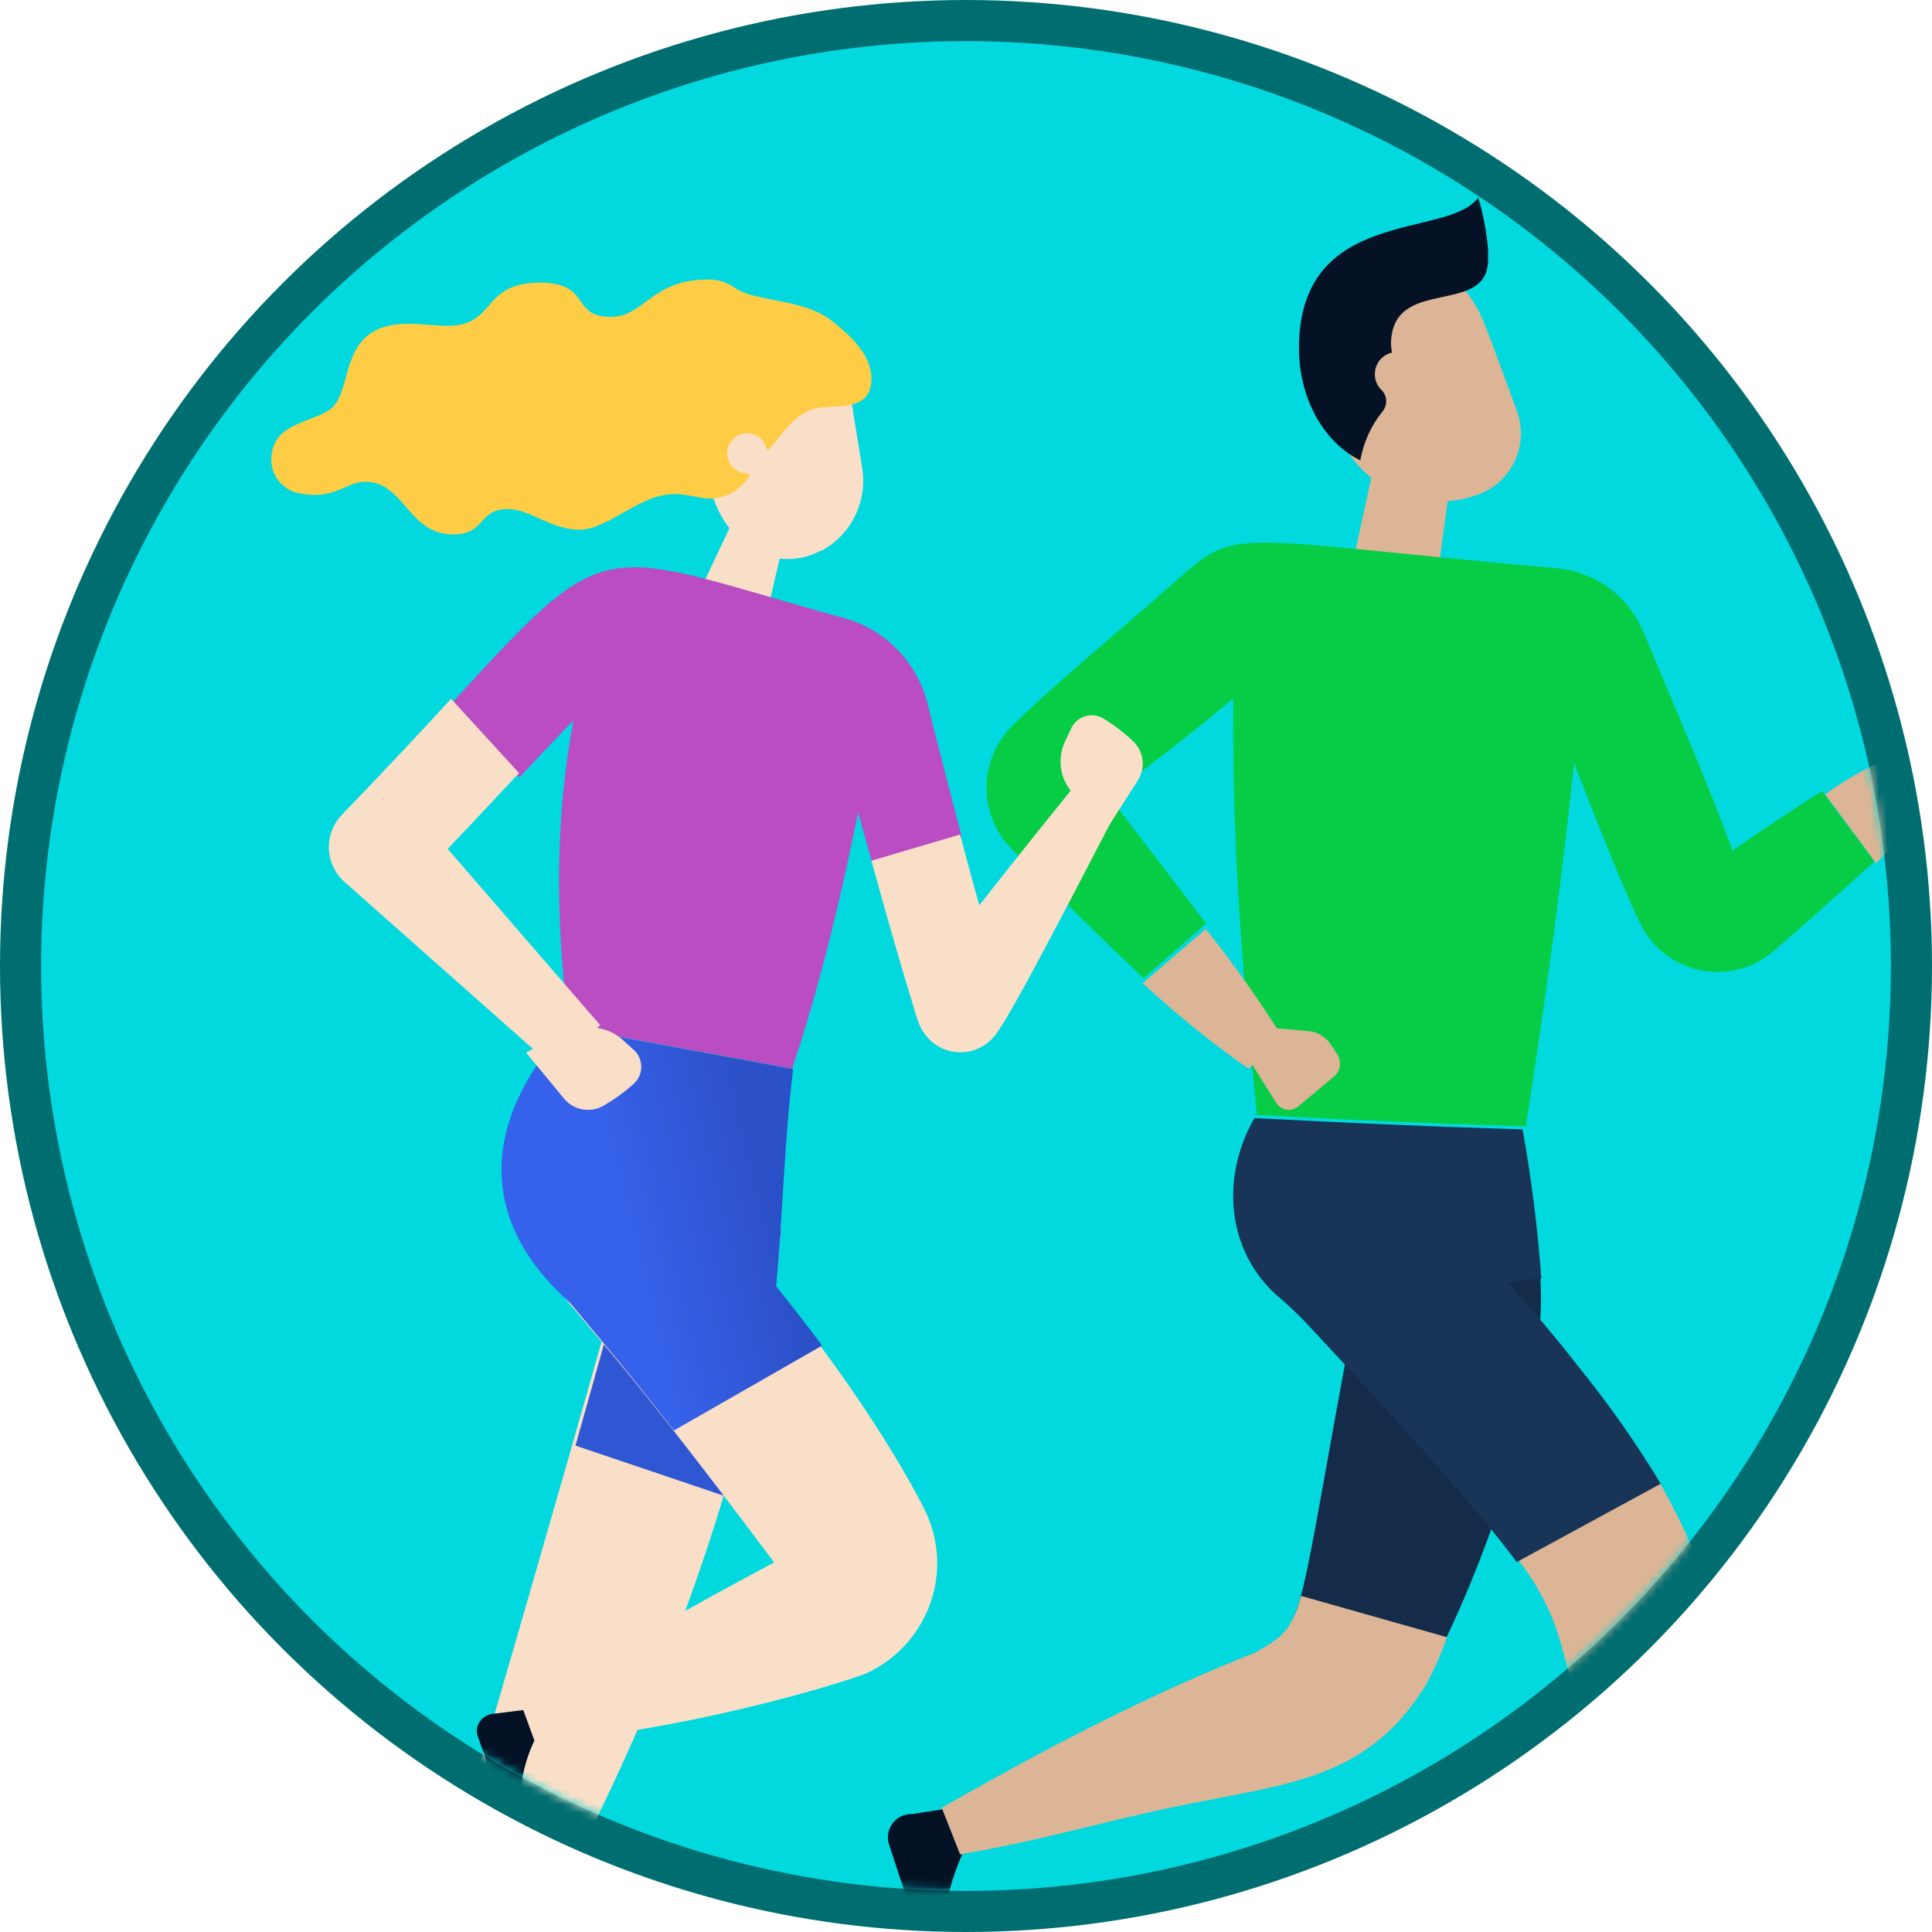 <?xml version="1.0" encoding="UTF-8"?> <svg xmlns="http://www.w3.org/2000/svg" xmlns:xlink="http://www.w3.org/1999/xlink" width="235px" height="235px" viewBox="0 0 235 235" version="1.1"><title>avatar_runners</title><defs><circle id="path-1" cx="112.5" cy="112.5" r="112.5"></circle><linearGradient x1="51.23%" y1="47.635%" x2="85.903%" y2="39.145%" id="linearGradient-3"><stop stop-color="#3661EA" offset="0%"></stop><stop stop-color="#2C50C7" offset="100%"></stop></linearGradient></defs><g id="Page-1" stroke="none" stroke-width="1" fill="none" fill-rule="evenodd"><g id="avatar_runners" transform="translate(2.5, 2.5)"><circle id="Oval" stroke="#006E71" stroke-width="5" fill="#01D9DF" cx="115" cy="115" r="115"></circle><g id="runners-Clipped" transform="translate(2.5, 2.5)"><mask id="mask-2" fill="white"><use xlink:href="#path-1"></use></mask><g id="path-1"></g><g id="runners" mask="url(#mask-2)"><g transform="translate(28, 19)" id="Group"><g transform="translate(0, 0)"><path d="M135.016,121 C133.817,125.465 133.058,130.01 132.121,134.461 C127.988,154.895 126.655,164.915 125.346,170.071 L142.914,175.38 C147.295,163.366 153.153,146.711 154.2,130.84 L135.016,121 Z" id="Path" fill="#979EBE" fill-rule="nonzero"></path><polygon id="Path" fill="#DBB595" fill-rule="nonzero" points="134.9 29 131 47 141.729 47 144 30.17"></polygon><path d="M129.247,27.287 C126.707,19.026 127.572,12.445 136.325,9.743 C138,9.224 142.802,7.39 146.097,12.543 C147.409,14.545 147.674,15.596 151.485,25.915 C152.244,27.915 152.161,30.138 151.256,32.075 C150.351,34.012 148.701,35.498 146.683,36.193 C143.197,37.463 139.342,37.226 136.037,35.538 C132.732,33.85 130.274,30.862 129.247,27.287 L129.247,27.287 Z" id="Path" fill="#DBB595" fill-rule="nonzero"></path><path d="M133.54,115 C142.996,123.009 150.528,131.855 158.139,141.644 C163.235,148.204 167.172,153.176 169.478,157.426 C171.784,161.675 173.529,165.326 174.421,169.632 C175.182,173.197 180.838,218.398 182,233.696 L176.371,235 C172.222,225.055 168.502,214.958 165.169,204.709 C156.401,177.358 157.95,175.971 153.856,168.911 C149.292,161.13 122.918,132.309 120,128.828 L133.54,115 Z" id="Path" fill="#DBB595" fill-rule="nonzero"></path><path d="M154.355,131.425 C155.497,147.452 144.623,173.233 139.987,180.729 C132.943,192.036 124.101,192.458 110.839,195.233 C101.869,197.111 92.855,198.607 83.696,201.029 C83.406,200.101 83.189,199.404 83.044,198.94 C82.812,198.195 82.514,197.159 82.148,195.831 C94.523,188.642 107.248,182.112 120.521,176.772 C123.214,175.192 124.256,174.282 125.547,168.882 C126.828,163.523 128.353,153.742 131.978,134.5 C132.819,130.031 134.072,125.459 135.269,121 L154.355,131.425 Z" id="Path" fill="#142C4A" fill-rule="nonzero"></path><path d="M146.809,1.42108547e-14 C143.289,5.144 125,0.954 125,18.365 C125,24.076 127.707,29.635 132.459,32 C132.849,29.81 133.781,27.758 135.167,26.04 C135.811,25.263 135.745,24.107 135.018,23.412 C134.509,22.915 134.224,22.224 134.232,21.504 C134.233,20.238 135.103,19.146 136.317,18.89 C136.255,18.566 136.214,18.238 136.195,17.908 C136.195,9.404 148,14.631 148,7.578 C148,7.191 148,6.748 148,6.334 C147.813,4.187 147.414,2.065 146.809,1.42108547e-14 L146.809,1.42108547e-14 Z" id="Path" fill="#051225" fill-rule="nonzero"></path><path d="M84,201.638 C81.336,207.73 82.348,210.443 80.966,210.855 L80.966,210.855 C80.401,211.074 79.769,211.044 79.226,210.774 C78.684,210.503 78.281,210.017 78.117,209.435 L75.084,200.175 C74.869,199.313 75.072,198.401 75.631,197.709 C76.19,197.018 77.042,196.627 77.932,196.653 L82.205,196 L84,201.638 Z" id="Path" fill="#051225" fill-rule="nonzero"></path><path d="M177.743,79.445 C174.294,70.17 170.97,62.634 166.887,52.862 C165.045,48.413 160.834,45.399 156.031,45.092 C114.84,41.407 117.82,39.861 109.502,47.121 C103.984,52.048 95.39,59.087 90.189,64.222 C86.03,68.298 85.925,74.964 89.955,79.169 C94.755,84 100.411,89.631 106.108,95 L113.695,88.334 C111.033,84.787 107.391,80.052 101.873,72.875 C110.288,66.43 113.309,64.235 121.186,57.321 C135.146,58.135 140.388,57.79 154.486,58.701 C156.513,63.711 165.08,86.305 167.094,89.383 C168.706,91.913 171.328,93.629 174.292,94.094 C177.255,94.559 180.276,93.728 182.585,91.812 C184.668,90.031 189.717,85.601 195,80.77 L188.627,72.227 C184.916,74.532 181.178,77.071 177.743,79.445 Z" id="Shape" fill="#06CC46" fill-rule="nonzero"></path><path d="M203,71.066 L199.601,67 C195.836,68.386 192.27,70.273 189,72.611 L195.207,81 C198.227,78.049 200.847,74.708 203,71.066 L203,71.066 Z" id="Path" fill="#DBB595" fill-rule="nonzero"></path><path d="M152.636,112.764 C156.185,89.678 157.778,76.693 160,53.663 L117.188,50 C116.573,74.001 117.467,87.459 119.871,111.446 C119.833,111.499 119.8,111.554 119.773,111.613 C131.901,112.265 141.626,112.695 152.678,113 L152.636,112.764 Z" id="Path" fill="#06CC46" fill-rule="nonzero"></path><path d="M119.75,176.974 C106.399,182.263 93.995,188.774 81.547,195.895 L83.777,201.547 C93.049,200.03 101.261,197.54 110.284,195.681 C123.667,192.946 133.146,192.481 140.232,181.281 C141.352,179.327 142.279,177.271 143,175.142 L125.252,170.116 C124.062,174.793 122.269,175.47 119.75,176.974 Z" id="Path" fill="#DBB595" fill-rule="nonzero"></path><path d="M158.806,141.995 C156.216,138.656 153.349,135.276 150.33,131.992 L154.485,131.539 C154.041,125.449 153.278,119.386 152.199,113.374 C141.244,113.044 131.604,112.618 119.581,112 C115.426,119.269 116.243,128.173 122.352,133.6 C123.618,134.67 124.824,135.808 125.966,137.008 C131.368,142.861 144.928,157.179 151.493,166 L169,156.478 C165.947,151.42 162.541,146.581 158.806,141.995 Z" id="Path" fill="#183457" fill-rule="nonzero"></path><path d="M118.87,106 L123,102.159 C120.145,97.6 117.029,93.207 113.667,89 L106,95.579 C110.038,99.348 114.338,102.83 118.87,106 Z" id="Path" fill="#DBB595" fill-rule="nonzero"></path><path d="M199,69.265 L200.108,60.824 C200.175,60.319 200.428,59.865 200.808,59.565 L202.365,58.349 C203.104,57.774 204.129,57.924 204.701,58.692 C205.466,59.722 206.535,61.096 207.485,62.126 C208.068,62.742 208.168,63.719 207.723,64.458 C206.145,67.195 204.281,69.725 202.167,71.997 C200.65,72.098 199,69.265 199,69.265 Z" id="Path" fill="#DBB595" fill-rule="nonzero"></path><path d="M121.399,101 L126.235,101.424 C127.328,101.534 128.315,102.157 128.922,103.119 L129.674,104.277 C130.23,105.127 130.059,106.285 129.285,106.918 L124.905,110.591 C124.497,110.922 123.978,111.061 123.469,110.975 C122.96,110.89 122.508,110.587 122.218,110.139 L118,103.373 L121.399,101 Z" id="Path" fill="#DBB595" fill-rule="nonzero"></path><path d="M66.907,42.996 L66.812,42.996 C65.426,43.731 63.87,44.073 62.308,43.987 C56.691,43.56 52.539,37.629 53.041,30.735 C53.543,23.841 58.468,18.598 64.153,19.024 L64.153,19.024 C67.458,19.338 70.13,21.889 70.638,25.217 L71.086,28.052 L71.859,32.813 C72.566,36.938 70.564,41.054 66.907,42.996 Z" id="Path" fill="#F9DFC7" fill-rule="nonzero"></path><polygon id="Path" fill="#F9DFC7" fill-rule="nonzero" points="57.254 37 51 50.267 59.953 52 63 38.963"></polygon><path d="M63.417,105.792 C68.289,91.177 71.068,76.603 74,61.793 C56.701,57.12 39.094,54 39.094,54 C34.277,70.058 34.277,85.893 36.204,100.98 L36.204,100.98 L63.417,106 C63.423,105.931 63.423,105.861 63.417,105.792 L63.417,105.792 Z" id="Path" fill="#B94DC1" fill-rule="nonzero"></path><path d="M62,125.735 C57.211,164.507 37.027,208.861 15.744,236 L13,234.787 C18.845,211.838 25.048,192.652 41.088,135.976 C41.555,134.239 44.025,125.625 45.205,122 L62,125.735 Z" id="Path" fill="#F9DFC7" fill-rule="nonzero"></path><path d="M62,125.733 L45.446,122 C44.24,125.677 41.799,134.415 41.379,136.176 C39.847,141.769 38.383,146.927 37,151.835 L55.235,158 C58.358,147.458 60.621,136.664 62,125.733 L62,125.733 Z" id="Path" fill="#2F56D3" fill-rule="nonzero"></path><path d="M79.838,160.433 C78.445,157.09 65.046,132.783 44.544,116 L31.41,128.463 C39.446,138.973 40.741,138.767 61.16,166.045 C52.915,170.461 37.858,178.605 29,185.042 L30.059,188 C48.611,187.175 70.45,180.475 72.637,179.416 C79.737,175.959 82.89,167.646 79.838,160.433 L79.838,160.433 Z" id="Path" fill="#F9DFC7" fill-rule="nonzero"></path><path d="M67,139.67 C65.264,137.324 63.375,134.909 61.401,132.466 C62.213,123.867 62.437,114.136 63.473,106.04 L36.121,101 C35.324,101.726 18.093,118.255 36.373,134.504 C39.565,138.385 42.63,141.875 48.971,150 L67,139.67 Z" id="Path" fill="url(#linearGradient-3)" fill-rule="nonzero"></path><path d="M79.686,61.074 C78.281,56.288 74.556,52.571 69.822,51.23 C39.475,42.851 41.563,40.059 22,61.479 L30.174,70.569 C33.719,66.743 37.208,63.071 42.538,57.89 C43.097,57.333 43.878,57.07 44.654,57.178 L66.36,62.554 C68.655,63.154 68.339,63.559 70.784,72.622 C71.526,75.415 72.309,78.207 73.092,81 L84,77.83 C81.555,68.544 79.686,61.074 79.686,61.074 Z" id="Path" fill="#B94DC1" fill-rule="nonzero"></path><path d="M8.589,75.099 C7.52,76.209 6.949,77.701 7.004,79.236 C7.059,80.771 7.735,82.219 8.88,83.252 L34.554,106 L40,100.689 L21.453,79.251 C24.885,75.692 27.524,72.795 30.136,70.036 L21.87,61 C18.272,64.904 13.951,69.553 8.589,75.099 Z" id="Path" fill="#F9DFC7" fill-rule="nonzero"></path><path d="M98.17,71 C93.857,76.357 91.83,78.853 86.116,86.117 C85.299,83.187 84.51,80.27 83.776,77.507 L73,80.69 C75.721,90.675 78.442,99.65 78.592,99.959 C79.157,101.96 80.752,103.473 82.733,103.888 C84.715,104.302 86.756,103.551 88.034,101.936 C90.034,99.44 97.803,84.294 103,74.31 L98.17,71 Z" id="Path" fill="#F9DFC7" fill-rule="nonzero"></path><path d="M60.673,30.501 C62.774,27.932 63.943,26.335 66.044,25.71 C68.144,25.085 73,26.39 73,22.071 C73,19.155 70.44,16.836 68.311,15.128 C64.68,12.197 58.837,12.808 56.305,10.961 C55.367,10.3 54.238,9.964 53.091,10.003 C46.218,10.003 45.369,14.544 41.307,14.544 C36.312,14.544 39.025,10.378 32.653,10.378 C25.544,10.378 27.338,15.628 21.523,15.628 C19.867,15.628 18.253,15.378 16.64,15.378 C7.513,15.378 10.407,24.141 6.775,26.043 C4.174,27.529 0,27.696 0,31.959 C0.023,33.91 1.399,35.584 3.311,35.987 C7.833,36.889 8.988,34.598 11.408,34.598 C16.222,34.598 16.584,41 22.149,41 C26.1,41 25.168,37.917 28.73,37.917 C31.512,37.917 33.989,40.431 37.495,40.431 C40.055,40.431 42.879,38.028 45.842,36.806 C46.849,36.369 47.931,36.129 49.028,36.098 C50.74,36.098 52.2,36.653 53.341,36.653 C55.281,36.625 57.076,35.623 58.113,33.987 C58.173,33.91 58.183,33.805 58.138,33.719 C58.093,33.633 58.002,33.58 57.905,33.584 C57.619,33.585 57.336,33.533 57.07,33.431 C55.994,33.05 55.329,31.974 55.468,30.844 C55.608,29.713 56.516,28.831 57.652,28.722 C58.788,28.613 59.848,29.307 60.2,30.39 C60.17,30.52 60.251,30.651 60.381,30.682 C60.512,30.712 60.643,30.631 60.673,30.501 Z" id="Path" fill="#FFCC46" fill-rule="nonzero"></path><path d="M32,187.714 C29.891,192.203 30.737,194.594 29.647,194.915 L29.647,194.915 C29.2,195.056 28.711,195.02 28.293,194.816 C27.875,194.611 27.566,194.256 27.438,193.833 L25.056,187.019 C24.904,186.392 25.065,185.735 25.495,185.231 C25.924,184.727 26.575,184.432 27.265,184.428 L30.651,184 L32,187.714 Z" id="Path" fill="#051225" fill-rule="nonzero"></path><path d="M31,104.046 L35.596,109.617 C36.761,111.039 38.775,111.415 40.372,110.509 C41.706,109.75 42.953,108.849 44.093,107.821 C44.656,107.306 44.984,106.582 44.999,105.819 C45.015,105.055 44.718,104.318 44.176,103.781 L42.788,102.528 C41.283,101.132 39.149,100.649 37.193,101.26 C35.035,101.965 32.959,102.898 31,104.046 L31,104.046 Z" id="Path" fill="#F9DFC7" fill-rule="nonzero"></path><path d="M101.514,77 L105.401,70.935 C106.389,69.4 106.133,67.369 104.796,66.131 C103.683,65.076 102.458,64.148 101.144,63.362 C100.492,62.988 99.716,62.899 98.998,63.117 C98.279,63.334 97.68,63.837 97.34,64.511 L96.557,66.159 C95.669,68.024 95.853,70.229 97.037,71.919 C98.342,73.771 99.843,75.475 101.514,77 L101.514,77 Z" id="Path" fill="#F9DFC7" fill-rule="nonzero"></path></g></g></g></g></g></g></svg> 